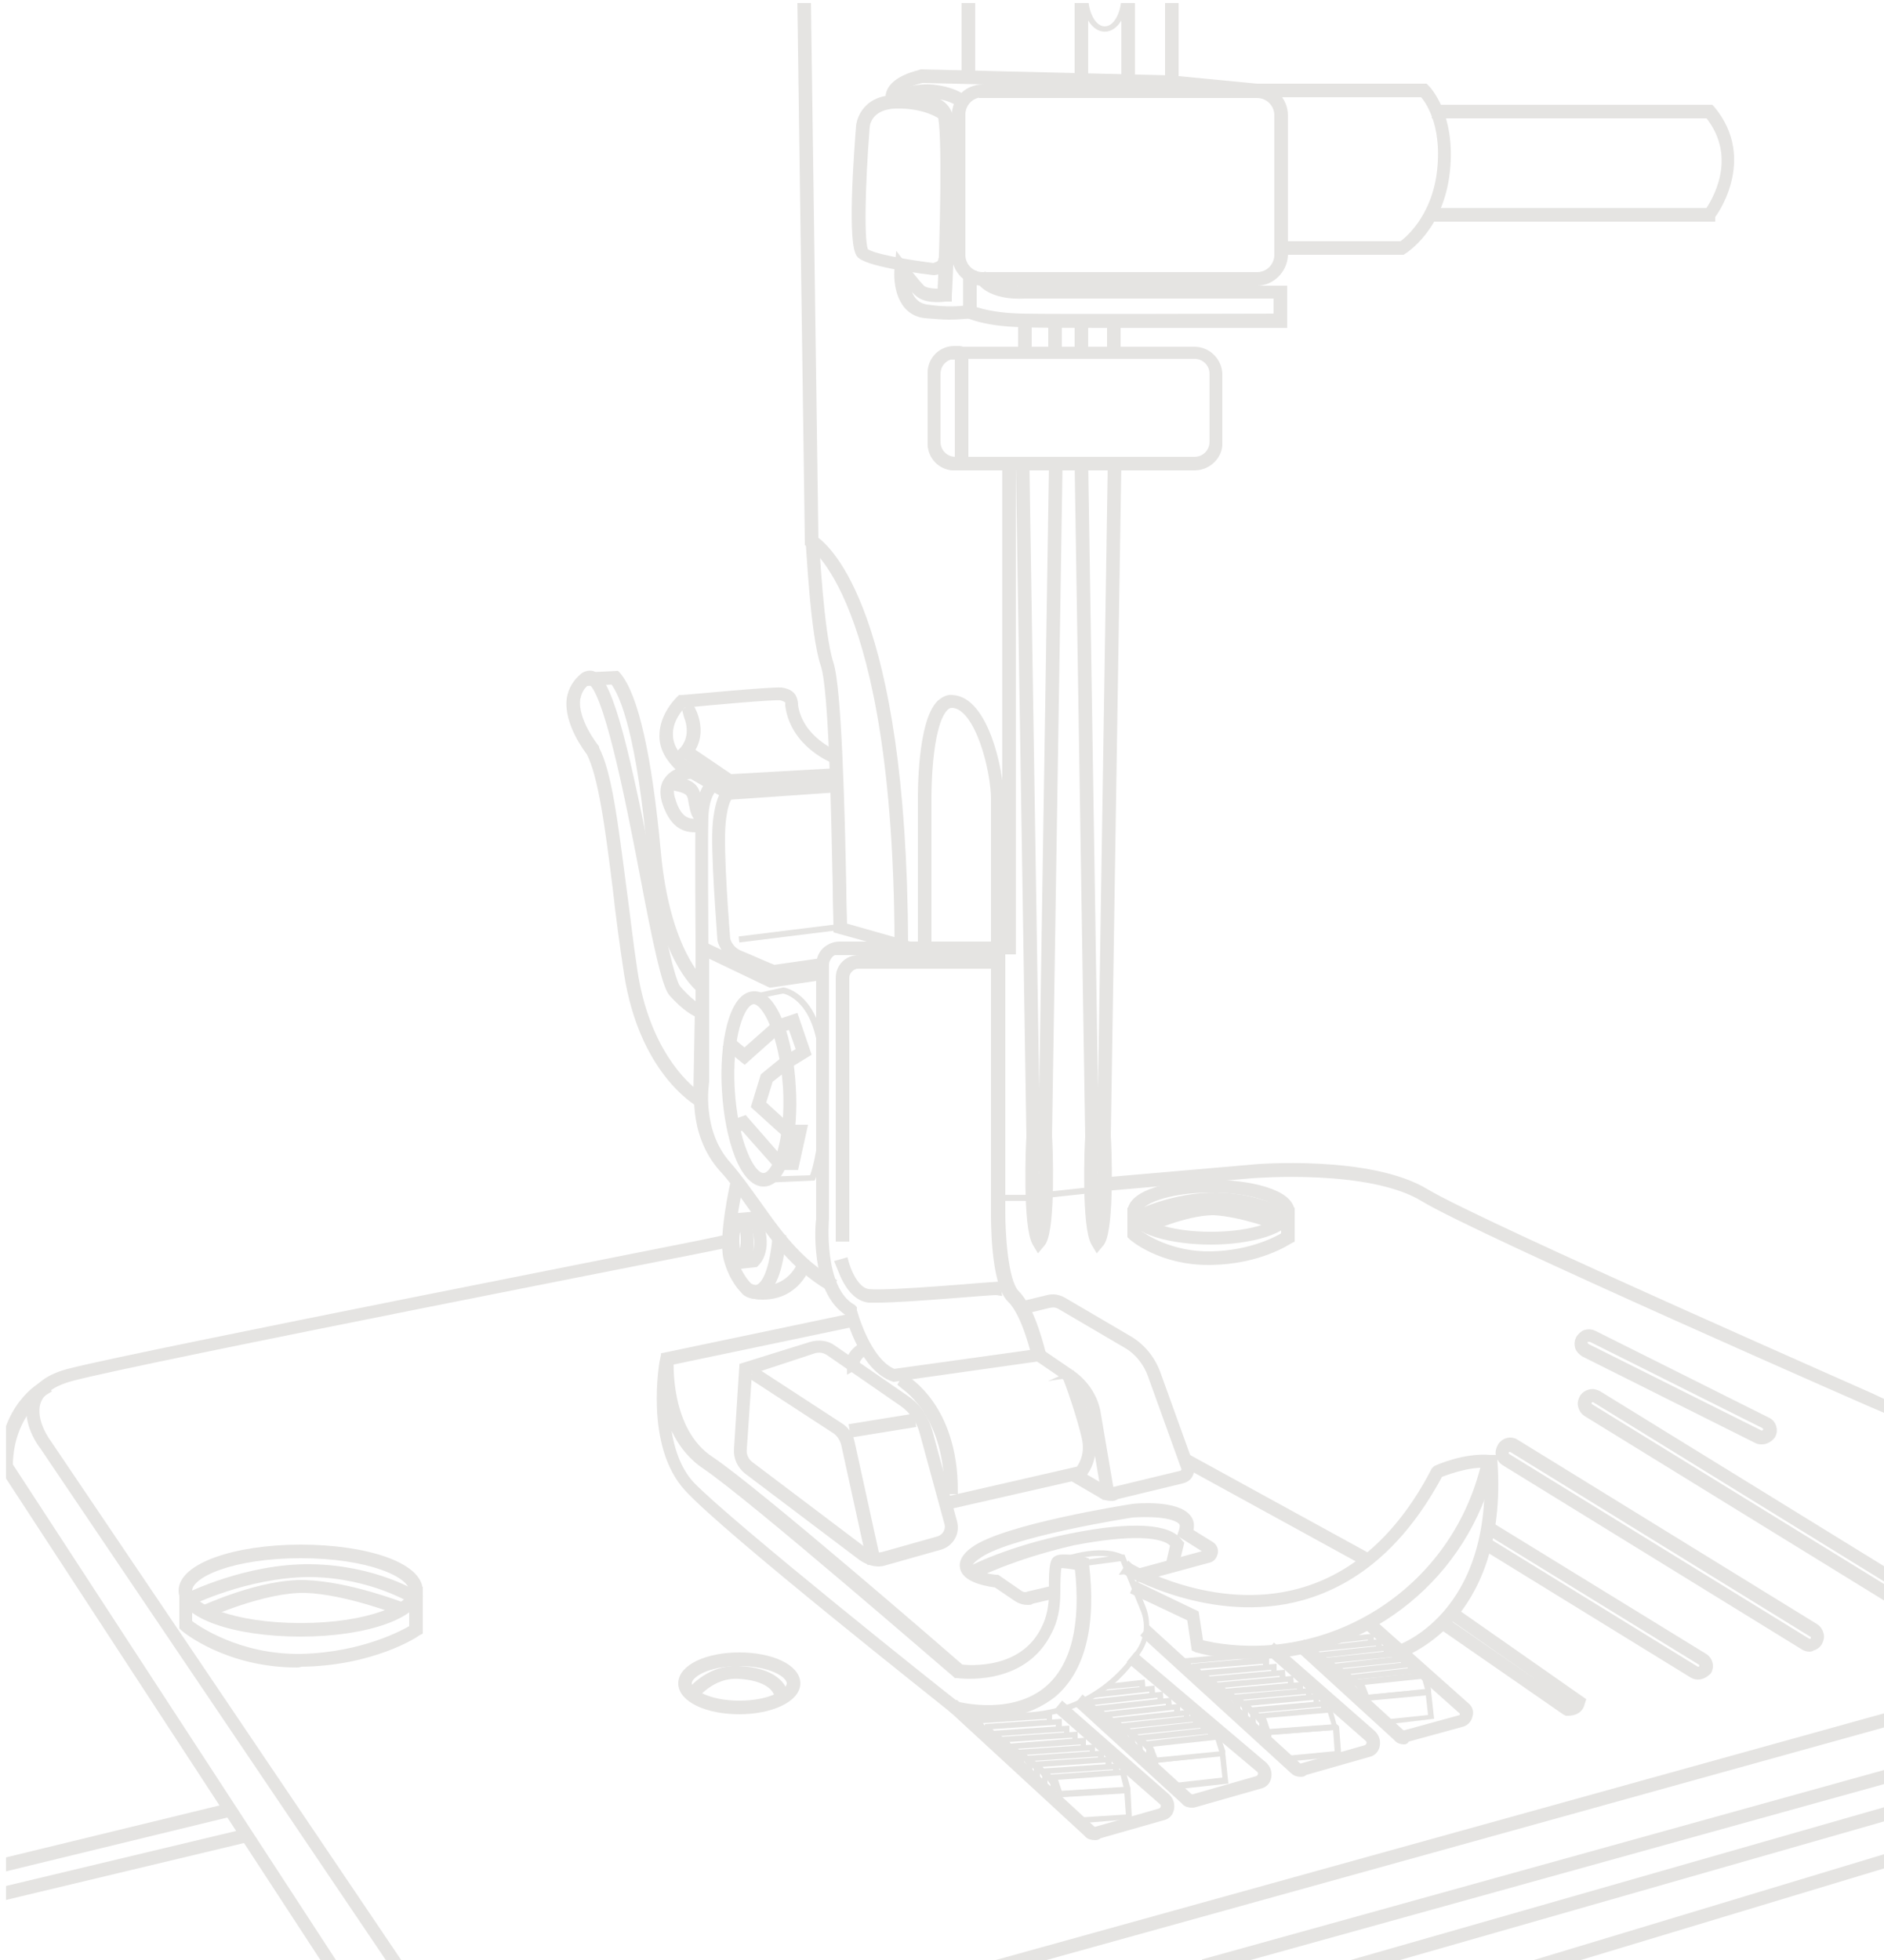 <svg xmlns="http://www.w3.org/2000/svg" xmlns:xlink="http://www.w3.org/1999/xlink" xml:space="preserve" x="0" y="0" style="enable-background:new 0 0 250 260" version="1.1" viewBox="0 0 250 260"><style type="text/css">.st0{stroke:#e5e4e2;stroke-miterlimit:10}.st0,.st2{fill:#e5e4e2}</style><g id="Layer_1"><g><defs><path id="SVGID_1_" d="M.8.4h249.8v260.3H.8z"/></defs><clipPath id="SVGID_00000181054289057681431570000008886723244860611481_"><use xlink:href="#SVGID_1_" style="overflow:visible"/></clipPath><g style="clip-path:url(#SVGID_00000181054289057681431570000008886723244860611481_)"><path d="M119.2 124.9c-.2-46-11.6-52.8-11.7-52.8l-.2-.1v-.2l-1.5-108.1h.8l1.5 107.9c1.6 1.1 11.7 9.6 11.9 53.4l-.8-.1zM132.8 124.9h-.8V106c0-3.8-2.1-12.4-5.6-12.6-.4 0-.7.1-1 .4-2.4 2.3-2.3 12.1-2.3 12.2v18.9h-.8V106c0-.4-.1-10.2 2.5-12.7.5-.4 1-.7 1.6-.6 4.2.2 6.3 9.4 6.3 13.4v18.8zM128.9 10.1h-.8V-43l.2-.1c.5-.2 11.5-4.9 15.5.1l-.6.5c-3.3-4.2-12.7-.6-14.3 0v52.6zM143.9 10.7h-.8v-34.9c1.4-3.1 2.7-12.1 2.7-12.2l.8.1c-.1.4-1.2 9-2.7 12.3v34.7z" class="st0"/><path d="M134.2 126.1h-13l-10.1-2.8v-.3c0-1.1-.1-3-.1-5.4-.2-9.2-.5-26.2-1.6-29.4-1.4-4.1-1.9-15.8-2-16.3h.8c0 .1.6 12.1 1.9 16.1 1.1 3.3 1.5 19.8 1.7 29.7 0 2.2.1 4 .1 5.2l9.5 2.7h12.1V61.5h.8v64.6z" class="st0"/><path d="M158.5 61.9h-31.7c-1.8 0-3.2-1.5-3.2-3.2v-9c0-1.8 1.5-3.2 3.2-3.2h31.7c1.8 0 3.2 1.5 3.2 3.2v9c.1 1.7-1.4 3.2-3.2 3.2zm-31.7-14.8c-1.4 0-2.5 1.1-2.5 2.5v9c0 1.4 1.1 2.5 2.5 2.5h31.7c1.4 0 2.5-1.1 2.5-2.5v-9c0-1.4-1.1-2.5-2.5-2.5h-31.7z" class="st0"/><path d="m137.8 165.4-.3-.5c-1.3-2.1-.9-12.9-.8-14.1l-1.4-89.3h.8l1.4 89.3c-.1 2.9-.3 10 .4 12.8.7-2.8.5-9.9.4-12.8l1.4-89.4h.8l-1.4 89.3c.1 1.2.5 12-.8 14.1l-.5.6zM145.6 165.4l-.3-.5c-1.3-2.1-.9-12.9-.8-14.1l-1.4-89.3h.8l1.4 89.3c-.1 2.9-.3 10 .4 12.8.7-2.8.5-9.9.4-12.8l1.4-89.4h.8l-1.4 89.3c.1 1.2.5 12-.8 14.1l-.5.6zM166.8 37.4h-36.4c-2 0-3.6-1.6-3.6-3.6V15.3c0-2 1.6-3.6 3.6-3.6h36.4c2 0 3.6 1.6 3.6 3.6v18.6c-.1 1.9-1.7 3.5-3.6 3.5zm-36.4-25c-1.6 0-2.8 1.3-2.8 2.8v18.6c0 1.6 1.3 2.8 2.8 2.8h36.4c1.6 0 2.8-1.3 2.8-2.8V15.3c0-1.6-1.3-2.8-2.8-2.8h-36.4z" class="st0"/><path d="M125.9 41.9c-.9 0-1.9-.1-3.2-.2-3.2-.4-3.7-4.1-3.5-6.1l.1-1 .6.8s1.5 2 2.4 2.9c.6.5 1.9.5 2.6.5.3-6.2.7-21.6 0-23.6-.7-1.8-5-2-6.5-2l-.1-.7c.1 0 3.1-.8 4.3-.8 1.3-.1 3.9.3 5.4 1.5l-.5.6c-1.4-1.1-3.8-1.4-4.8-1.3-.3 0-.8.1-1.3.2 1.8.2 3.8.8 4.4 2.3 1 2.6.1 23.3 0 24.2v.3h-.3c-.1 0-2.4.4-3.6-.6-.6-.5-1.3-1.4-1.8-2.1.1 1.5.6 3.8 2.9 4.1 2.7.4 4.6.2 5.3.1v-4.6h.8v5.3l-.3.1c-.3-.1-1.2.1-2.9.1z" class="st0"/><path d="M146.7 43c-5.1 0-9.4 0-11.1-.1-4.9-.1-7.2-1.2-7.3-1.3l.3-.7s2.2 1.1 7 1.2c4.6.1 30.5 0 33.9 0v-3H136c-.1 0-4.4.4-6-2l.6-.4c1.3 2 5.3 1.7 5.3 1.7h34.4V43H146.7z" class="st0"/><path d="M135.6 42.6h.8v4.1h-.8zM139.6 42.6h.8v4.1h-.8zM143.1 42.6h.8v4.1h-.8zM147.4 42.6h.8v4.1h-.8zM135.6 37h.8v1.8h-.8zM139.6 37h.8v1.8h-.8zM143.1 37h.8v1.8h-.8zM147.4 37h.8v1.8h-.8zM186.1 33.3H170v-.8h16c.6-.4 4.5-3.4 5.2-9.9.7-6.4-1.8-9.6-2.4-10.2h-22l-11.4-1.1-33-.8c-1 .2-3.5.9-3.6 2.4l-.8-.1c.2-2.3 4.1-3 4.3-3.1l33.1.8 11.4 1.1h22.3l.1.1c.1.1 3.5 3.5 2.7 11-.8 7.5-5.5 10.4-5.8 10.6z" class="st0"/><path d="M227.1 28.9h-37.3v-.8h36.9c.7-1 4.7-7.1 0-12.9h-36.2v-.8H227l.1.1c5.6 6.7.1 14.1 0 14.1v.3zM118.6 182.8c-3.9-1.3-5.7-7.6-6-8.7-4.7-2.9-3.9-12-3.8-12.4v-33.6c0-.7.2-1.4.7-1.9.5-.5 1.2-.8 1.9-.8h21.5v35.5c0 2.4.3 9.1 1.9 10.7 2.2 2.2 3.4 7.8 3.5 8l.1.4-19.8 2.8zm-7.3-56.7c-.5 0-1 .2-1.3.6-.3.4-.5.8-.5 1.3v33.7c0 .1-.8 9.3 3.6 11.8l.1.1v.2c0 .1 1.8 6.9 5.4 8.3l18.7-2.6c-.3-1.3-1.5-5.6-3.2-7.2-2.2-2.2-2.1-10.9-2.1-11.3v-34.8h-20.7z" class="st0"/><path d="M116.4 172.3h-1.1c-2.7-.3-3.8-4.5-3.9-4.7l.7-.2s1 3.9 3.2 4.1c2.4.3 16.9-1 17-1l.1.8c-.5-.1-11.8 1-16 1z" class="st0"/><path d="M146.6 4.2c-1.7 0-3-2.1-3-4.7s1.3-4.7 3-4.7 3 2.1 3 4.7-1.3 4.7-3 4.7zm0-8.7c-1.2 0-2.2 1.8-2.2 4s1 4 2.2 4c1.2 0 2.2-1.8 2.2-4s-1-4-2.2-4z" class="st2"/><path d="M149.3-36.3h.8v47.2h-.8zM155.1-36.3h.8V11h-.8zM123.9 36c-.9-.1-8.3-1-9.7-2.2-1.3-1.2-.4-13.4-.1-17.1 0 0 .3-3.6 4.8-3.6 4.3-.1 6.5 1.6 6.6 1.7l-.5.6s-2.1-1.6-6.1-1.5c-3.8.1-4 2.8-4 3-.6 7.6-.8 15.8-.1 16.5.9.8 5.9 1.6 9.1 2 .3-.1.9-.3 1-.6l.7.2c-.2.8-1.5 1-1.7 1zM128 61.9h-1.4c-1.7 0-3-1.4-3-3v-9.5c0-1.7 1.4-3 3-3h.7c.4 0 .7.3.7.7v14.8zm-1.4-14.8c-1.3 0-2.3 1-2.3 2.3v9.5c0 1.3 1 2.3 2.3 2.3h.6v-14h-.6zM131.1 227.5c-2.5 0-4.3-.5-4.5-.6l-.1-.1c-1.2-1-30.1-23.8-35.2-29.4-5.3-5.7-3.3-16.8-3.2-17.2l.8.1c0 .1-.6 9.5 5.4 13.4 6 4 31.5 26.1 33.2 27.6 1 .1 8.3.8 11.2-5.3.7-1.4 1-3 1-4.8-.1-3.9.3-4.2.5-4.3.5-.4 2.5-.1 3.5.1l.3.1v.3c1 8.2-.5 14.1-4.3 17.3-2.8 2.2-6 2.8-8.6 2.8zm-4.2-1.3c.8.2 7.6 1.8 12.2-2.1 3.5-3 4.9-8.5 4-16.3-1.2-.2-2.4-.4-2.7-.2 0 0-.2.5-.2 3.7 0 1.9-.3 3.6-1.1 5.1-3.4 7-12 5.7-12.1 5.7h-.1l-.1-.1c-.3-.2-27.1-23.5-33.2-27.6-3.3-2.2-4.8-5.9-5.3-8.9 0 3.7.6 8.5 3.4 11.5 5.1 5.3 33.6 28 35.2 29.2z" class="st0"/><path d="M135.3 227.9c-1.4 0-2.9-.1-4.5-.4l.1-.7c11.3 2 17.3-4.1 19.9-7.9 1.1-1.6 1.3-3.6.5-5.4l-2.6-6.4-5.3.7-.1-.8 5.9-.8 2.8 6.9c.8 2 .6 4.3-.6 6.1-2.2 3.5-7.2 8.7-16.1 8.7z" class="st2"/><path d="m140.4 207.6-.3-.7c.2-.1 5.9-2.4 9.2-.5l-.4.7c-3-1.8-8.5.4-8.5.5z" class="st2"/><path d="M166.3 219.6c-1.7 0-3.5-.1-5.2-.4-1.4-.2-2.2-.5-2.3-.5l-.2-.1-.6-4-7.4-3.5.3-.7 7.7 3.7.6 3.9c.3.1 1 .2 1.9.4 15.8 2.6 31.2-7.2 35.6-22.8l.4-1.4c-2.6-.1-5.5 1.1-6.1 1.3-4.7 8.8-10.8 14.2-18.3 16.3-11.9 3.3-23.2-3.4-23.3-3.4l.4-.6c.1.1 11.1 6.6 22.7 3.4 7.3-2 13.4-7.4 17.9-16.1l.1-.1.1-.1c.2-.1 3.8-1.7 7.1-1.4h.5l-.7 2.3c-4 14.2-17 23.8-31.2 23.8z" class="st0"/><path d="m185.6 219.5-.2-.7c.1 0 13.4-4.3 12-24.9l.8-.1c.8 11.1-2.7 17.5-5.7 20.9-3.4 3.7-6.8 4.8-6.9 4.8z" class="st0"/><path d="M208.1 227.1h-.2l-.2-.1-16.6-11.5.4-.6 16.5 11.4c.2 0 .7 0 1-.5l-16.8-11.7.4-.6 17.3 12.1-.1.3c-.2 1-1.1 1.2-1.7 1.2zM145.3 243.6c-.4 0-.8-.1-1-.4l-17.8-16.4.5-.6 17.8 16.4c.2.2.5.3.7.2l8.4-2.4c.3-.1.5-.3.6-.6.1-.3 0-.6-.2-.8l-13.8-12.1.5-.6 13.8 12.1c.4.4.6.9.5 1.5-.1.6-.5 1-1.1 1.1l-8.4 2.4c-.2.2-.3.2-.5.2zM158.2 239.3c-.4 0-.8-.1-1-.4l-14-12.8.5-.6 14 12.8c.2.2.5.3.7.2l8.4-2.4c.3-.1.5-.3.6-.6.1-.3 0-.6-.2-.8l-17-14.3.5-.6 17 14.4c.4.4.6.9.5 1.5-.1.6-.5 1-1.1 1.1l-8.4 2.4c-.3.1-.4.1-.5.1zM172.6 235.2c-.4 0-.7-.1-1-.4L152 216.9l.5-.6 19.6 17.9c.2.2.5.3.7.2l8.4-2.4c.3-.1.5-.3.6-.6.1-.3 0-.6-.2-.8l-13-11.4.5-.6 13 11.4c.4.4.6.9.5 1.5-.1.6-.5 1-1.1 1.1l-8.4 2.4c-.2.2-.3.2-.5.2zM186.3 230.9c-.3 0-.7-.1-.9-.4l-12.8-11.7.5-.6 12.8 11.7c.2.1.4.2.6.1l7.3-2c.2-.1.4-.2.4-.5.1-.2 0-.5-.2-.6l-12.8-11.4.5-.6 12.8 11.4c.4.3.6.8.4 1.3-.1.5-.5.9-1 1l-7.3 2c-.1.3-.2.3-.3.3z" class="st0"/><path d="m142.9 241.9-2.6-2.8v-1.5l9.4-.6.3.2v.2l.2 3.9-7.3.6zm-1.9-3.1 2.2 2.3 6.2-.4-.2-2.8-8.2.5v.4zm8.5-1z" class="st2"/><path d="m140.4 238.4-1-3 9.9-.7.7 2.5c0 .2 0 .3-.1.4-.1.1-.2.2-.4.2l-9.1.6zm0-2.3.5 1.5 8.2-.5-.4-1.6-8.3.6zm9 1z" class="st2"/><path d="m139.353 238.372.063-2.799.8.018-.063 2.8zM137 236h-.7v-3.1l10.2-.7v1.2h-.8v-.4l-8.7.6z" class="st2"/><path d="m136.32 233.52.65-.467 1.11 1.543-.65.467z" class="st2"/><path d="M135.9 235.1h-.8v-3l10.2-.7v1.2h-.7v-.4l-8.7.6z" class="st2"/><path d="m135.225 232.675.65-.468 1.109 1.543-.65.467z" class="st2"/><path d="M134.7 233.5h-.8v-2.2l10.2-.8v1.2h-.7v-.3l-8.7.6z" class="st2"/><path d="m133.986 231.777.65-.467 1.109 1.543-.65.467z" class="st2"/><path d="M133.6 232.5h-.8v-2.1l10.2-.7v1.2h-.7v-.4l-8.7.6z" class="st2"/><path d="m132.918 230.99.65-.467 1.108 1.543-.65.467z" class="st2"/><path d="M132.5 231.5h-.8v-1.9l10.2-.7v1.2h-.7v-.4l-8.7.6z" class="st2"/><path d="m131.779 230.093.65-.467 1.108 1.543-.65.467z" class="st2"/><path d="M131.4 230.6h-.7v-1.9l10.2-.7v1.2h-.8v-.4l-8.7.6z" class="st2"/><path d="m130.707 229.33.65-.467 1.108 1.543-.65.467z" class="st2"/><path d="M130.1 229.4h-.7v-1.5l10.2-.7v1.2h-.7v-.4l-8.8.6z" class="st2"/><path d="m129.417 228.527.65-.467 1.109 1.543-.65.467zM138 236.8h-.8v-3.1l10.3-.7v1.2h-.8v-.4l-8.7.6z" class="st2"/><path d="m137.32 234.296.649-.467 1.109 1.542-.65.467z" class="st2"/><path d="M139 237.6h-.7v-3l10.2-.7v1.2h-.8v-.4l-8.7.6z" class="st2"/><path d="m138.335 235.226.65-.466 1.108 1.543-.65.467zM129.3 228.6h-.7v-1.9l3.7.2-.1.8-2.9-.2z" class="st2"/><path d="m128.687 227.324.554-.577 1.227 1.177-.554.577zM155.7 237.4l-2.7-2.7-.1-1.5 9.2-.9c.2 0 .5.2.5.4l.4 3.9-7.3.8zm-2-3.1 2.3 2.2 6.2-.7-.3-2.8-8.2.8v.5z" class="st2"/><path d="M153.1 233.9 152 231l9.8-1.1.8 2.4c0 .2 0 .3-.1.4-.1.1-.2.2-.4.2l-9 1zm-.1-2.2.6 1.5 8.2-.8-.5-1.6-8.3.9zM148.9 231.4l-.1-2.8 10.2-1.1v1.2l-.7.1v-.4l-8.7.9.1 2z" class="st2"/><path d="m148.902 229.224.632-.49 1.165 1.5-.631.49z" class="st2"/><path d="m147.7 230.3-.1-2.4 10.2-1.1v1.2h-.7v-.4l-8.7.9.1 1.7z" class="st2"/><path d="m147.7 228.435.632-.49 1.165 1.5-.631.49z" class="st2"/><path d="M146.4 229.3v-2.2l10.2-1.1v1.2h-.8v-.4l-8.7 1 .1 1.5z" class="st2"/><path d="m146.472 227.613.632-.49 1.165 1.5-.632.49z" class="st2"/><path d="M145.3 228.1v-1.8l10.1-1.1.1 1.2h-.8v-.4l-8.7 1 .1 1.1z" class="st2"/><path d="m145.372 226.806.632-.49 1.165 1.5-.632.491z" class="st2"/><path d="m144.2 227-.1-1.5 10.2-1.1.1 1.2h-.8v-.4l-8.7 1v.8z" class="st2"/><path d="m144.187 226.057.632-.49 1.165 1.5-.632.491zM145.3 225.2l-.1-.8 8-.8.1 1.2h-.8v-.4z" class="st2"/><path d="m146.8 224.1-.1-.7 5.2-.6.1 1.2h-.8v-.3zM149.9 232.5l-.1-3.1 10.2-1.1v1.2h-.7v-.3l-8.7.9.1 2.3z" class="st2"/><path d="m149.861 229.948.632-.49 1.165 1.5-.632.49z" class="st2"/><path d="m151 233.3-.1-3.1 10.2-1.1v1.2l-.8.1v-.4l-8.7.9.1 2.4z" class="st2"/><path d="m150.986 230.875.594-.536 1.674 1.857-.594.536zM170.6 233.7l-2.7-2.8v-1.5l9.4-.7.2.1c.1.1.2.2.2.3l.3 3.9-7.4.7zm-1.9-3.1 2.2 2.3 6.2-.6-.2-2.8-8.2.6v.5zm8.4-1.1z" class="st2"/><path d="m168 230.2-1.1-2.9 9.8-.9.7 2.5c0 .2 0 .3-.1.4-.1.1-.2.2-.4.2l-8.9.7zm0-2.3.5 1.5 8.2-.6-.5-1.6-8.2.7zM163.9 227.9l-.1-3.1 10.2-.9.1 1.2h-.8v-.4l-8.7.8v2.4z" class="st2"/><path d="m163.923 225.405.641-.48 1.137 1.523-.64.479z" class="st2"/><path d="M162.7 227.1V224l10.2-.9v1.2h-.8v-.3l-8.7.7.1 2.4z" class="st2"/><path d="m162.723 224.624.641-.48 1.137 1.523-.64.479z" class="st2"/><path d="m161.5 225.5-.1-2.3 10.2-.9.1 1.2h-.8v-.4l-8.7.8v1.6z" class="st2"/><path d="m161.517 223.814.641-.479 1.137 1.523-.641.478z" class="st2"/><path d="m160.4 224.5-.1-2.1 10.2-.9.1 1.2h-.8v-.4l-8.7.8v1.4z" class="st2"/><path d="m160.373 222.933.641-.479 1.136 1.523-.64.478z" class="st2"/><path d="M159.2 223.5v-1.9l10.2-.9v1.2h-.7v-.4l-8.7.8v1.2z" class="st2"/><path d="m159.29 222.109.64-.479 1.138 1.522-.641.48z" class="st2"/><path d="M158.2 222.6v-1.9l10.2-.9v1.2h-.8v-.3l-8.7.7.1 1.2z" class="st2"/><path d="m158.204 221.342.641-.478 1.136 1.522-.64.479z" class="st2"/><path d="M156.9 221.4V220l10.2-.9v1.2h-.8v-.4l-8.7.8v.7z" class="st2"/><path d="m156.898 220.535.64-.48 1.138 1.523-.641.479zM164.9 228.7l-.1-3.1 10.2-.9v1.2h-.7v-.4l-8.7.8v2.3z" class="st2"/><path d="m164.926 226.195.641-.478 1.137 1.522-.64.479z" class="st2"/><path d="M165.9 229.5v-3l10.2-.9v1.2h-.8v-.4l-8.7.8.1 2.3z" class="st2"/><path d="m165.894 227.044.64-.478 1.137 1.522-.641.479zM183.6 228.8l-2.6-2.5-.1-1.4 8.7-.9.3.2v.2l.4 3.6-6.7.8zm-1.9-2.8 2.1 2.1 5.7-.6-.3-2.6-7.6.7.1.4zm7.9-1.2z" class="st2"/><path d="m181.1 225.6-1.1-2.8 9.2-1 .7 2.3c0 .1 0 .3-.1.4-.1.1-.2.2-.4.2l-8.3.9zm0-2.1.5 1.3 7.5-.7-.4-1.4-7.6.8zM177.2 222.9l-.1-2.2 9.5-1.1.1 1.2h-.8v-.3l-8 .8.1 1.6z" class="st2"/><path d="m177.134 221.265.631-.491 1.105 1.42-.631.492z" class="st2"/><path d="m176.1 221.9-.1-2 9.5-1 .1 1.2h-.8v-.3l-8 .8v1.3z" class="st2"/><path d="m176.054 220.55.632-.492 1.105 1.421-.632.491z" class="st2"/><path d="m174.9 220.7-.1-1.5 9.6-1v1.1l-.8.1v-.4l-8 .9.1.8z" class="st2"/><path d="m174.951 219.816.632-.491 1.105 1.42-.632.492z" class="st2"/><path d="m173.9 219.8-.1-1.3 9.5-1.1.1 1.2h-.8v-.3l-8 .8v.6z" class="st2"/><path d="m173.924 218.997.632-.49 1.105 1.42-.632.491zM175.5 218.2l-.1-.8 6.9-.7v1.1l-.7.1-.1-.4z" class="st2"/><path d="m172.859 218.319.632-.491 1.104 1.42-.631.492zM178.1 223.7l-.1-2.3 9.6-1v1.1h-.8v-.3l-8 .9.1 1.6z" class="st2"/><path d="m178.122 221.916.631-.49 1.105 1.42-.632.492z" class="st2"/><path d="m179.1 224.6-.1-2.4 9.5-1.1.1 1.2h-.8v-.3l-8 .8.1 1.8z" class="st2"/><path d="m179.134 222.703.632-.491 1.105 1.421-.632.491z" class="st2"/><path d="M180.2 223.2h.8v2.3h-.8zM167.1 227.6h.8v2.9h-.8zM152.1 231.3h.8v2.7h-.8z" class="st2"/><path d="m52.4 260.9-46.6-69c-.1-.1-2.5-3.2-1.6-6.1.6-1.8 2.3-3.1 5.2-3.8 8.9-2.3 86.4-17.5 87.1-17.7l.1.7c-.8.2-78.2 15.3-87.1 17.7-2.6.7-4.1 1.8-4.6 3.3-.8 2.5 1.4 5.4 1.4 5.4l46.6 69-.5.5zM250.5 187.1c-.5-.2-54.2-23.7-61.6-28.2-7.2-4.4-22.6-3.1-22.8-3.1l-19.6 1.7-.1-.8L166 155c.6-.1 15.8-1.3 23.2 3.2 7.3 4.4 61 27.9 61.5 28.2l-.2.7z" class="st0"/><path d="M132.4 158.5h4.5v.8h-4.5zM138.569 158.137l6.164-.666.085.795-6.164.666z" class="st2"/><path d="M43.7 260.9.4 194.6v-.1c0-7.8 5.1-10.7 5.4-10.8l.4.7s-4.9 2.8-5 10l43.1 66.1-.6.4z" class="st0"/><path stroke-width="1" d="m132.55 260.406 118.042-32.768.214.77-118.041 32.77zM160.11 260.273l90.481-25.118.214.771-90.482 25.118z" class="st0"/><path stroke-width="1" d="m179.805 260.357 70.663-20.227.22.769-70.663 20.227z" class="st0"/><path d="m204.208 260.324 46.334-13.992.23.766-46.332 13.992z" class="st0"/><path stroke-width="1" d="m.656 250.729 31.999-7.646.186.778-31.999 7.646z" class="st0"/><path stroke-width="1" d="m.639 246.942 29.734-7.231.189.777L.828 247.72z" class="st0"/><path d="M39.9 216.6c-8.8 0-15.7-2.4-15.7-5.6 0-3.1 6.9-5.6 15.7-5.6s15.7 2.4 15.7 5.6c0 3.1-6.9 5.6-15.7 5.6zm0-10.4c-8.9 0-14.9 2.5-14.9 4.8s6 4.8 14.9 4.8 14.9-2.5 14.9-4.8-6-4.8-14.9-4.8z" class="st0"/><path d="M39.4 220.7c-9.2 0-14.8-4.6-15-4.8l-.1-.1V211h.7v4.3c.9.7 6.5 4.7 14.9 4.6 8.4-.2 13.9-3.3 14.9-3.9v-5h.8v5.4l-.2.1c-.2.2-6 4-15.5 4.1-.2.1-.4.1-.5.1z" class="st0"/><path d="m27.2 214.2-.3-.7c.3-.1 7.8-3.6 13.6-3.4 5.8.2 12.7 2.9 13 3l-.3.7c-.1 0-7.1-2.8-12.7-3-5.6-.1-13.2 3.4-13.3 3.4z" class="st0"/><path d="m25.2 212.5-.3-.7c.1 0 7.8-3.9 16.3-3.8 8.5.1 14.1 3.6 14.3 3.8l-.4.6c-.1 0-5.6-3.6-13.9-3.7h-.3c-8.3.1-15.7 3.8-15.7 3.8zM160.7 164.6c-5.1 0-10.6-1.3-10.6-3.8s5.4-3.8 10.6-3.8 10.6 1.3 10.6 3.8c-.1 2.4-5.5 3.8-10.6 3.8zm0-6.9c-5.8 0-9.8 1.6-9.8 3.1s4 3.1 9.8 3.1c5.8 0 9.8-1.6 9.8-3.1s-4.1-3.1-9.8-3.1z" class="st0"/><path d="M160.3 167.3c-6.2 0-9.9-3.1-10.1-3.3l-.1-.1v-3.2h.8v2.8c.7.6 4.4 3.1 9.8 3 5.4-.1 9-2.1 9.8-2.6v-3.2h.8v3.7l-.2.1c-.2.1-4 2.7-10.4 2.8h-.4z" class="st0"/><path d="m152.3 163-.3-.7c.2-.1 5.2-2.4 9.1-2.3 3.9.1 8.5 1.9 8.7 2l-.3.7s-4.7-1.8-8.4-2h-.3c-3.7.1-8.5 2.3-8.5 2.3z" class="st0"/><path d="m150.9 161.9-.3-.7c.2-.1 5.2-2.6 10.9-2.5 5.7.1 9.4 2.4 9.6 2.5l-.4.6s-3.7-2.4-9.2-2.4h-.2c-5.5 0-10.4 2.4-10.4 2.5zM98.1 226.9c-4.3 0-7.6-1.6-7.6-3.6s3.3-3.6 7.6-3.6 7.6 1.6 7.6 3.6-3.4 3.6-7.6 3.6zm0-6.4c-4.1 0-6.8 1.5-6.8 2.8s2.8 2.8 6.8 2.8c4.1 0 6.8-1.5 6.8-2.8s-2.7-2.8-6.8-2.8z" class="st0"/><path d="M104.1 225.3h-.8c0-1.4-1.6-2.9-5.3-3.1-3.7-.2-5.9 2.9-6 2.9l-.6-.4c.1-.1 2.5-3.4 6.6-3.2 4.6.2 6.2 2.2 6.1 3.8zM240.1 218.6c-.3 0-.5-.1-.7-.2l-39.8-24.5c-.3-.2-.5-.5-.6-.9-.1-.4 0-.7.2-1.1.4-.7 1.3-.9 1.9-.5l39.8 24.5c.3.2.5.5.6.9.1.4 0 .7-.2 1.1-.2.3-.5.5-.9.6-.1.1-.2.1-.3.1zm-39.8-26.5c-.2 0-.4.1-.5.3-.1.1-.1.3-.1.5s.1.3.3.4l39.8 24.5c.1.1.3.1.5.1s.3-.1.4-.3c.1-.1.1-.3.1-.5s-.1-.3-.3-.4l-39.8-24.5c-.2-.1-.3-.1-.4-.1zM225.3 222.3c-.3 0-.5-.1-.7-.2L196.8 205l.4-.6 27.8 17.1c.3.2.7.1.9-.2.2-.3.1-.7-.2-.9l-28.5-17.5.4-.6 28.5 17.5c.7.4.9 1.3.5 1.9-.3.3-.8.6-1.3.6zM250.3 211.9l-39.8-24.5c-.3-.2-.5-.5-.6-.9-.1-.4 0-.7.2-1.1.2-.3.5-.5.9-.6.4-.1.7 0 1.1.2l38.8 23.9-.4.6-38.8-23.9c-.1-.1-.3-.1-.5-.1s-.3.1-.4.3c-.1.1-.1.3-.1.5s.1.3.3.4l39.8 24.5-.5.7zM233.8 191.1c-.2 0-.4 0-.6-.1l-23-11.5c-.3-.2-.6-.5-.7-.8-.1-.4-.1-.7.1-1.1.2-.3.5-.6.8-.7.4-.1.7-.1 1.1.1l23 11.5c.7.3 1 1.2.6 1.9-.3.4-.8.7-1.3.7zm-23-13.6h-.2c-.2.1-.3.2-.4.3-.1.2-.1.3 0 .5s.2.3.3.4l23 11.5c.3.2.7 0 .9-.3.2-.3 0-.7-.3-.9l-23-11.5h-.3z" class="st0"/><path stroke-width="1" d="m88.282 179.913 24.86-5.21.163.783-24.859 5.21z" class="st0"/><path d="M116.6 207.3c-.8 0-1.6-.3-2.3-.8l-15.1-11.4c-.9-.7-1.4-1.8-1.3-2.9l.7-10.9 9-2.8c1-.3 2.1-.2 2.9.4l9.7 6.7c1.5 1 2.5 2.5 3 4.2l3.3 12.1c.4 1.4-.4 2.8-1.8 3.2l-7.1 2c-.3.1-.7.2-1 .2zm-17.3-25.4-.7 10.3c-.1.9.3 1.7 1 2.2l15.1 11.4c.8.6 1.8.8 2.7.5l7.1-2c1-.3 1.6-1.3 1.3-2.3l-3.3-12.1c-.4-1.5-1.4-2.9-2.7-3.8l-9.7-6.7c-.7-.5-1.5-.6-2.3-.3l-8.5 2.8z" class="st0"/><path d="m115.5 207-3.4-15.5c-.2-.7-.6-1.3-1.1-1.7l-10.9-7.1.4-.6 10.9 7.1c.8.5 1.3 1.2 1.5 2.1l3.4 15.5-.8.2zM113.18 189.34l7.7-1.25.127.79-7.7 1.249z" class="st0"/><path stroke-width="1" d="m157.249 194.128.385-.702 23.849 13.078-.385.702z" class="st0"/><path d="M136.4 212.4c-.5 0-.9-.1-1.4-.4l-2.8-1.9c-.7-.1-3.9-.5-4.3-2.1-.2-.7.2-1.5 1.3-2.3 4-3 20.4-5.6 21.1-5.7.6-.1 5.9-.5 7.3 1.4.4.5.4 1.1.2 1.8l2.9 1.8c.3.2.5.6.4 1-.1.4-.3.7-.7.8l-9.2 2.5-.2-.7 9.2-2.5c.1 0 .2-.1.2-.2 0 0 0-.2-.1-.2l-3.5-2.2.1-.3c.2-.6.2-1 0-1.3-1-1.3-5.1-1.2-6.6-1.1-.1 0-16.9 2.6-20.7 5.6-.6.4-1.2 1-1.1 1.5.2.8 2.3 1.4 3.7 1.5h.1l2.9 2c.4.3.9.4 1.3.2l3-.7.2.7-3 .7c.1.1-.1.1-.3.1z" class="st0"/><path d="m129.1 209-.4-.7s5-2.7 13.5-4.4c8-1.6 13-1.3 14.3.8l.1.1-.7 2.9-.7-.2.6-2.6c-1.2-1.7-6.2-1.8-13.4-.4-8.3 1.9-13.2 4.5-13.3 4.5zM147.5 198.6c-.5 0-1-.1-1.4-.4l-3.6-2.1.4-.7 3.6 2.1c.4.3 1 .3 1.5.2l8.7-2.1c.2 0 .4-.2.5-.4.1-.2.1-.4 0-.6l-4.4-12.2c-.6-1.7-1.8-3.2-3.4-4.1l-8.7-5.1c-.5-.3-1-.3-1.5-.2l-3.3.8-.2-.7 3.3-.8c.7-.2 1.4-.1 2.1.3l8.7 5.1c1.7 1 3 2.6 3.7 4.5l4.4 12.2c.1.4.1.8-.1 1.2-.2.4-.6.6-1 .7l-8.7 2.1c-.2.2-.4.2-.6.2z" class="st0"/><path d="m146.7 198.4-1.8-10.6c-.3-2-1.5-3.9-3.2-5l-4.1-2.8.4-.6 4.1 2.8c1.9 1.3 3.2 3.3 3.5 5.5l1.8 10.6-.7.1z" class="st0"/><path d="m125.5 199.8-.2-.7 17.9-4.1c.3-.4 1.3-1.8.9-4-.5-2.6-2.5-8.3-2.6-8.3l.7-.3c.1.2 2.1 5.8 2.6 8.5.5 2.8-1.1 4.7-1.2 4.7l-.1.1-18 4.1zM112.9 181.5c0-.1-.8-1.6 1.8-3.1l.4.6c-1.9 1.2-1.5 2.1-1.5 2.1l-.7.4zM126.6 197.7h-.8c0-10.5-6-14-6.1-14.1l.4-.7c.2.2 6.5 3.8 6.5 14.8zM112.2 164.2h-.8v-34.5c0-1.4 1.1-2.5 2.5-2.5h18.6v.8h-18.6c-.9 0-1.7.8-1.7 1.7v34.5zM96.6 105.6l-6.4-3.7c-1.4-1.3-2.2-2.7-2.2-4.3 0-2.7 2.1-4.7 2.2-4.8l.1-.1h.1c.5 0 11.6-1.1 13.3-1 .6.1 1.1.3 1.4.7.3.5.3 1 .3 1.2.7 4.6 5.5 6.5 5.6 6.5l-.3.7c-.2-.1-5.3-2.1-6-7.2v-.2s.1-.4-.2-.6c-.2-.2-.5-.3-.9-.4-1.2-.1-8.9.6-13 1-.4.4-1.9 2.1-1.8 4.1 0 1.3.7 2.6 1.9 3.7l6.1 3.6 14.2-1 .1.8-14.5 1z" class="st0"/><path d="m96.6 104.1-6.2-4.3.3-.3c1.9-2.3.3-5 .3-5.1l.7-.4s1.8 3-.1 5.6l5.3 3.6 14.1-.8v.8l-14.4.9zM102.3 130.5h-.1l-9.4-4.5v-.2c0-.1-.1-14 0-17.4.1-3.6 1.5-4.6 1.6-4.6l.4.6-.2-.3.2.3s-1.2.9-1.3 4c-.1 3.1 0 15.3 0 17.1l8.9 4.2 6.6-1 .1.8-6.8 1z" class="st0"/><path d="M102.6 129.3h-.1s-2.8-1.3-4.5-2c-1.9-.8-2.3-2.6-2.3-2.6 0-.5-1-12.2-.6-15.7s1.2-4 1.5-4.1l.1.4.1.3s-.7.4-1 3.5c-.4 3.5.6 15.4.6 15.5 0 0 .3 1.4 1.8 2 1.5.6 3.9 1.7 4.5 1.9l6.3-.9.1.8-6.5.9z" class="st0"/><path d="m98.006 124.226 13.397-1.662.099.794-13.398 1.662z" class="st2"/><path d="M110 170.7c-4.7-2.8-7.5-6.8-10.2-10.6-1.3-1.8-2.5-3.6-3.9-5.1-4.3-4.8-3.2-11.3-3.1-11.6v-17.7h.8v17.8c0 .1-1.1 6.5 2.9 11 1.4 1.6 2.6 3.3 3.9 5.1 2.7 3.8 5.4 7.7 10 10.4l-.4.7z" class="st0"/><path d="m93.3 146.6-.6-.3c-.3-.2-7.4-4.3-9.4-17.2-.6-3.9-1.1-7.7-1.5-11.3-1-8-1.9-14.9-3.5-18-.3-.4-3-3.9-2.6-7.1.2-1.2.8-2.2 1.8-3 .3-.2.7-.3 1.1-.2 2.4 1 4.7 11.5 7.6 26.3 1.4 7.4 2.8 14.4 3.7 15.4 2.2 2.5 3.3 2.7 3.3 2.7h.3v.3l-.2 12.4zM78.2 90.2c-.1 0-.1 0-.2.1-.9.6-1.3 1.4-1.5 2.4-.4 2.9 2.5 6.5 2.5 6.5v.1c1.7 3.2 2.5 9.9 3.6 18.3.5 3.6.9 7.4 1.5 11.3 1.6 10.4 6.7 15.1 8.4 16.3l.2-10.7c-.5-.2-1.7-.8-3.5-2.8-.9-1.1-2.1-6.7-3.8-15.7-2-10.5-4.9-24.9-7.1-25.7 0-.1 0-.1-.1-.1z" class="st0"/><path d="M92.7 131c-.2-.2-5.1-4.3-6.3-17.8-1.4-15.4-3.5-21-5-22.9l-3.6.2v-.8l4-.2.1.1c2.3 2.7 4.1 10.6 5.3 23.5 1.2 13.2 6 17.3 6 17.3l-.5.6zM92.1 109.9c-1.4 0-2.9-.7-3.8-3.7-.3-1.1-.2-2.1.4-2.8 1-1.3 3-1.4 3.1-1.4v.8s-1.8.1-2.5 1.1c-.4.5-.5 1.2-.2 2.1.9 3.2 2.5 3.3 4 3l.2.7c-.4.2-.8.2-1.2.2z" class="st0"/><path d="M93 108.7c-.8-.3-.9-1.2-1.1-2.1-.1-.4-.1-.9-.3-1.2-.3-.7-1.6-.9-2-1v-.8c.1 0 2.2.1 2.7 1.4.2.4.2.9.3 1.4.1.7.2 1.4.6 1.5l-.2.8zM101.3 156.9c-1.2 0-2.4-1.3-3.3-3.6-.9-2.3-1.5-5.3-1.7-8.6-.4-6.1.9-12.6 3.7-12.7 2.7-.2 4.8 6.1 5.1 12.2.4 6.1-.9 12.6-3.7 12.7h-.1zm-1.3-24.2c-1.8.1-3.4 5-3 11.9.2 3.2.8 6.2 1.7 8.4.8 2 1.8 3.2 2.7 3.1 1.7-.1 3.4-5 3-11.9-.5-6.9-2.7-11.5-4.4-11.5z" class="st0"/><path d="M108.7 140.9c-.4-7.8-4.2-9-4.8-9.1l-3.9.8-.2-.7 4.1-.9h.1c.2 0 5.1.9 5.5 9.8l-.8.1zM101.4 156.9v-.8l6.1-.2c.3-.8 1.3-4.1 1.3-10h.8c.1 7.1-1.4 10.4-1.4 10.5l-.1.2-6.7.3z" class="st2"/><path d="M105.5 154.7h-2.2l-4.7-5.3-1.2.5-.3-.8 1.7-.6 4.8 5.5h1.3l.8-3.5h-1.3l-4.2-3.8 1.2-3.9 2.7-2.2 2.1-1.2-1.2-3.4-1.6.5-4.6 4.1-2.2-1.8.5-.6 1.7 1.4 4.3-3.8 2.4-.8 1.6 4.7-2.6 1.6-2.4 1.9-1 3.2 3.6 3.3h1.9zM100.2 171.8c-.8 0-1.4-.5-1.4-.6-.1-.1-1.6-1.5-2.3-4.3-.7-2.8.9-10 1-10.3l.7.2c0 .1-1.7 7.3-1 9.9.7 2.6 2.1 3.9 2.1 3.9s.6.5 1.3.3c.7-.3 1.9-1.5 2.4-6.7l.8.1c-.4 4.3-1.4 6.7-2.9 7.3-.2.2-.5.2-.7.2z" class="st0"/><path d="M101.2 171.9c-.3 0-.7 0-1.1-.1l.1-.8c4.7.6 6.1-3.3 6.1-3.3l.7.2c0 .1-1.3 4-5.8 4zM98.2 167.8c-.9 0-1.3-1.7-1.3-3.2 0-1.5.4-3.2 1.3-3.2s1.3 1.7 1.3 3.2c.1 1.5-.3 3.2-1.3 3.2zm0-5.7c-.1.1-.6.9-.6 2.4 0 1.6.4 2.4.6 2.4.1-.1.6-.9.6-2.4s-.4-2.3-.6-2.4z" class="st0"/><path d="m98.3 167.8-.1-.8 1.8-.2c.3-.3 1.2-1.8-.1-4.8l-1.7.2-.1-.8 2.2-.2.1.2c1.9 4.2 0 6-.1 6.1l-.1.1-1.9.2z" class="st0"/></g></g></g></svg>